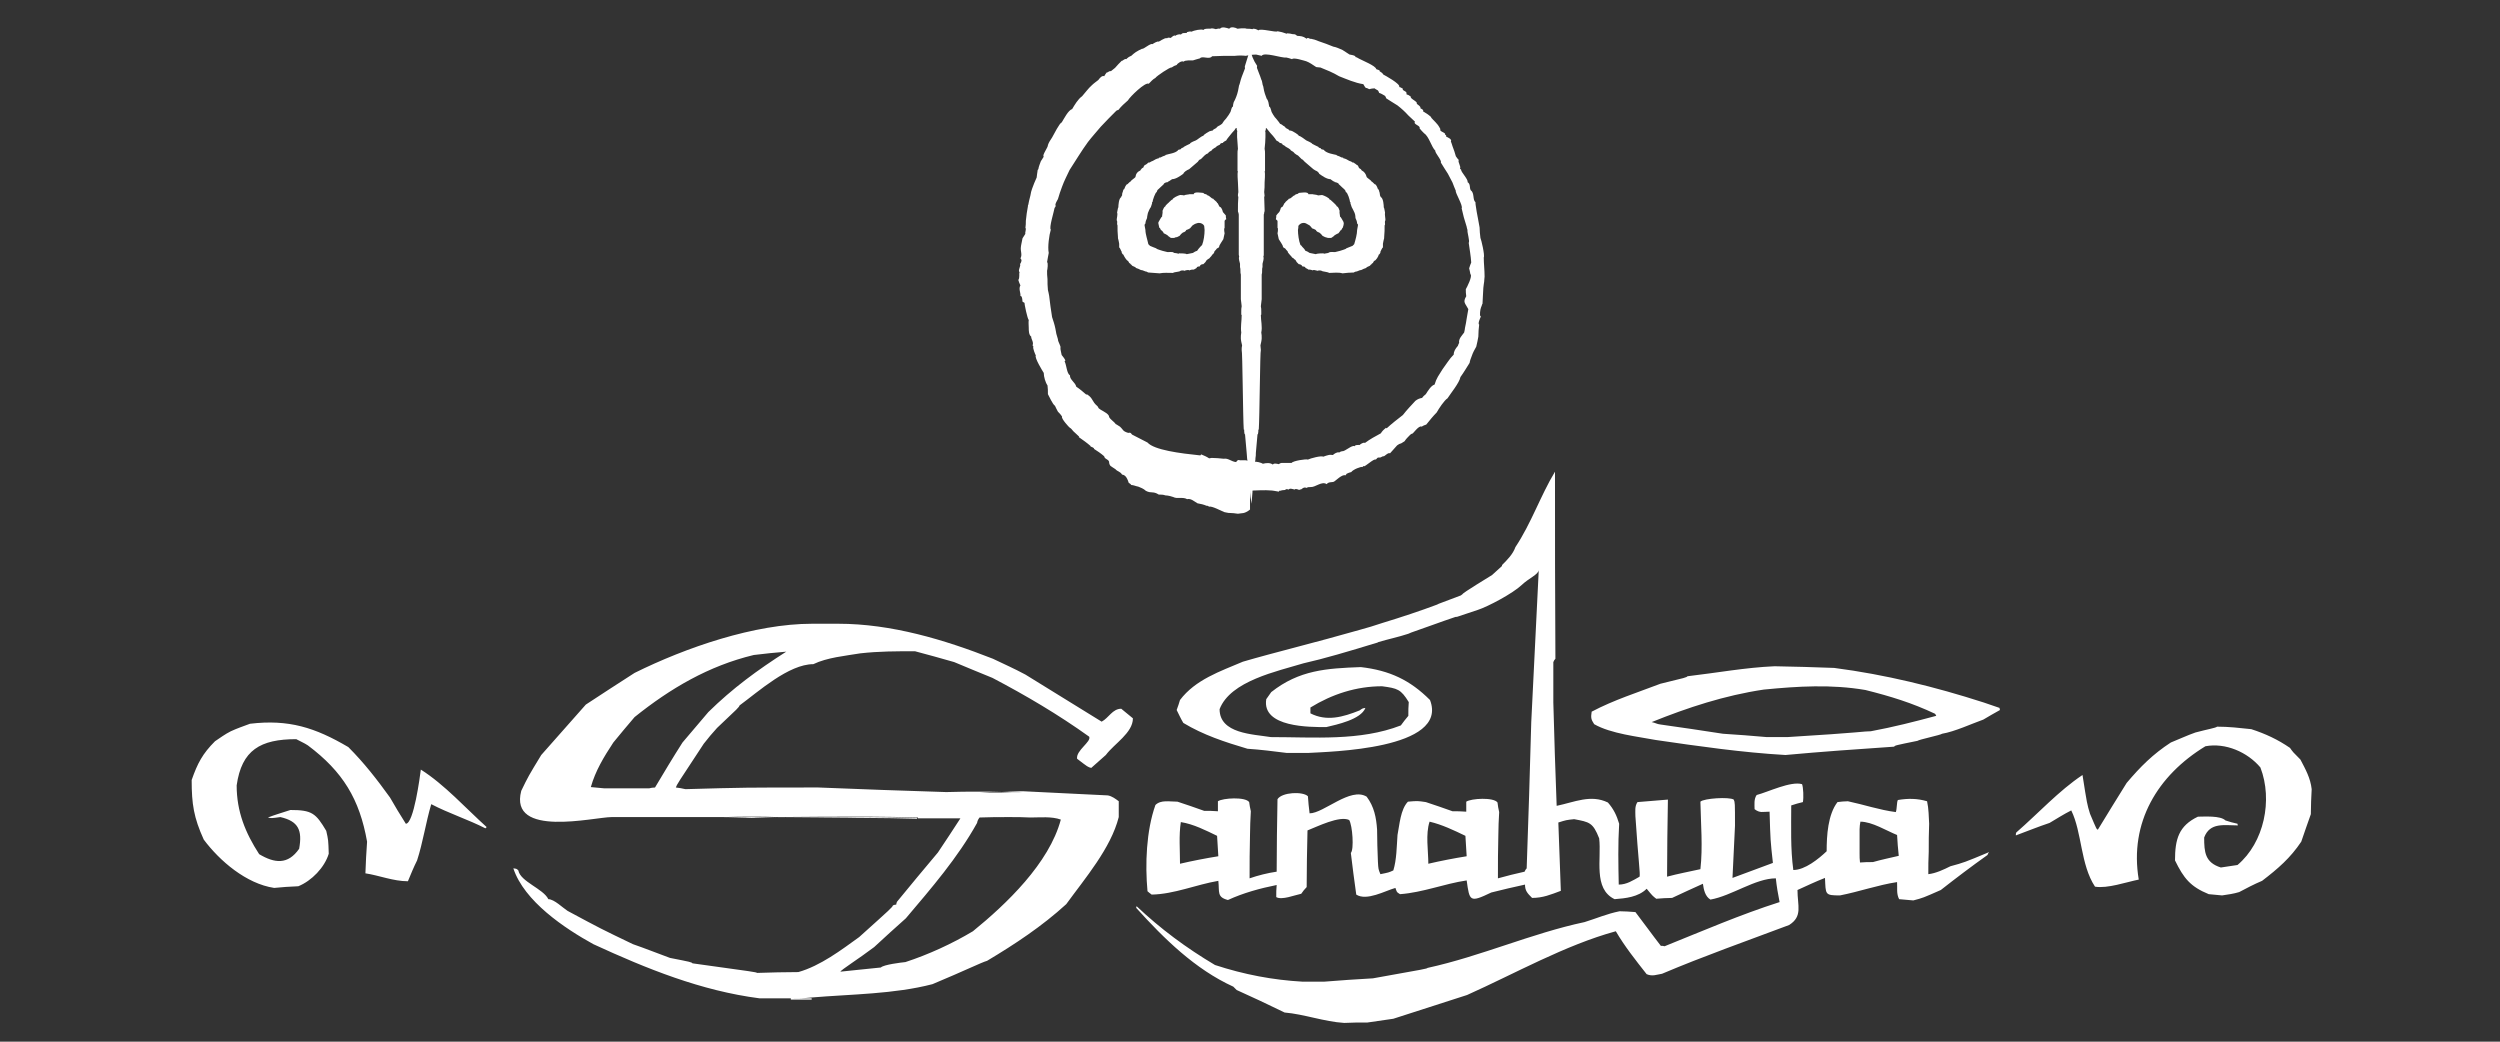 <?xml version="1.0" encoding="utf-8"?>
<!-- Generator: Adobe Illustrator 18.1.1, SVG Export Plug-In . SVG Version: 6.00 Build 0)  -->
<svg version="1.2" baseProfile="tiny" id="Layer_1" xmlns="http://www.w3.org/2000/svg" xmlns:xlink="http://www.w3.org/1999/xlink"
	 x="0px" y="0px" viewBox="0 0 600 250" xml:space="preserve">
<rect x="0" y="0" width="600" height="250" fill="#333333" stroke="none"/>
<g>
	<path fill-rule="evenodd" fill="#FFFFFF" d="M312.6,235.6c1.7,0,3.4,0,5.2,0c3.9-0.3,7.8-0.6,11.7-0.8c12.9-2.3,12.9-2.3,13.1-2.5
		c12.8-2.8,25-8.3,37.7-11c2.9-0.9,5.4-2,8.4-2.6c1.2,0,2.4,0.1,3.8,0.2c2,2.6,4,5.4,6.1,8.1c0.3,0,0.6,0,0.9,0.1
		c9.2-3.7,18.2-7.6,27.6-10.6c-0.4-2-0.7-3.8-0.9-5.7c-4.9,0-10.6,4.2-15.7,5.1c-1.3-0.8-1.6-2.4-1.8-3.8c-2.5,1.1-5,2.3-7.4,3.4
		c-1.3,0-2.5,0.1-3.8,0.2c-0.9-0.7-0.9-0.7-2.3-2.4c-2,2-5.1,2.3-7.7,2.5c-5.2-2.5-3.1-9.7-3.7-14.6c-1.5-3.8-2.3-3.9-6-4.6
		c-1.9,0.2-1.9,0.2-3.8,0.8c0.2,5.4,0.4,10.9,0.6,16.4c-2.4,0.9-4.3,1.7-6.9,1.7c-1.1-1.1-1.7-1.7-1.7-3.2c-2.7,0.6-5.4,1.2-8.1,1.9
		c-5.2,2.5-5.2,2.1-5.9-2.9c-5.4,0.8-10.5,2.9-16,3.3c-0.9-0.5-0.8-0.7-1.1-1.5c-2.5,0.7-6.9,3.2-9.4,1.6c-0.5-3.4-0.9-6.8-1.3-10
		c0.8-0.8,0.4-6.6-0.4-7.9c-2.3-1.1-7.7,1.6-10,2.5c-0.1,4.5-0.2,9-0.2,13.6c-0.5,0.5-0.9,1-1.3,1.6c-1.5,0.3-4.7,1.6-6,0.8
		c0-1,0-2,0.1-2.9c-4,0.8-8,1.9-11.7,3.6c-2.7-0.7-2-1.9-2.3-4.6c-5.3,0.9-10.6,3.2-16,3.3c-0.4-0.3-0.8-0.6-1-0.8
		c-0.6-6.5-0.3-14.5,1.9-20.7c1.3-1.3,3.4-0.8,5.3-0.8c2.1,0.7,4.2,1.4,6.4,2.2c1,0,2.2,0,3.3,0.1c0-0.8,0-1.7,0-2.4
		c1.2-0.8,6.6-1.1,7.5,0.2c0.1,0.7,0.2,1.4,0.4,2.2c-0.1,1.9-0.2,3.8-0.2,5.7c-0.1,3.5-0.1,6.9-0.1,10.4c2-0.7,4.4-1.3,6.5-1.6
		c0-5.8,0.1-11.6,0.2-17.4c1.1-1.7,6.1-1.9,7.3-0.7c0.1,1.3,0.2,2.7,0.4,4.1c3.4,0,9.8-6.4,13.7-4c1.8,2.4,2.3,5,2.5,7.9
		c0,2.5,0.1,5.1,0.2,7.7c0.1,1.8,0.1,1.8,0.6,3c2-0.4,2-0.4,3.1-0.9c0.8-2.6,0.8-5.7,1-8.5c0.5-2.5,0.7-6.1,2.5-8
		c2.3-0.2,2.3-0.2,4.3,0.1c2.1,0.7,4.2,1.4,6.4,2.2c1,0,2.2,0,3.3,0.1c0-0.8,0-1.7,0-2.4c1.2-0.8,6.6-1.1,7.5,0.2
		c0.1,0.8,0.2,1.5,0.4,2.3c-0.1,1.8-0.2,3.7-0.2,5.5c-0.1,3.5-0.1,6.9-0.1,10.4c2.1-0.6,4.2-1.1,6.4-1.6c0.1-0.3,0.3-0.6,0.5-0.8
		c0.4-11.6,0.8-23.4,1.1-35.1l1.8-36.5c-0.1,1.1-2.3,1.9-4.1,3.6c-2.1,2-8.1,5.2-10.6,6c-1.6,0.5-3.2,1.1-4.8,1.6
		c-0.2,0.1-0.4,0-0.6,0.1c-3.3,1.1-7,2.5-10.5,3.7c-0.3,0.1-0.4,0.2-0.7,0.3c-2.4,0.8-4.9,1.3-7.2,2c-0.2,0.1-0.3,0.2-0.5,0.2
		c-6.5,2-12.6,3.8-17.5,4.9c-6.2,1.9-17.5,4.2-20.1,11c0,5.9,8,6,12.3,6.7c10.3,0,21.4,1,31.2-2.8c0.6-0.8,1.1-1.5,1.8-2.3
		c0-1.1,0-2.3,0.1-3.3c-1.9-3.1-2.7-3.3-6.4-3.8c-6.2,0-12,1.9-17.2,5.1c0,0.5,0,0.9,0,1.4c3.9,2,7.8,0.9,11.8-0.7
		c0.7-0.5,0.7-0.5,1.4-0.6c-1.1,2.8-6.9,4-9.4,4.6c-3.9,0-15.5,0.1-14.4-6.7c0.4-0.6,0.8-1.1,1.2-1.7c6.7-5.3,13.3-5.7,21.5-6
		c6.9,0.8,11.8,3.1,16.6,7.9c4.6,11.9-24.4,12.4-29.2,12.7c-1.8,0-3.5,0-5.2,0c-3.2-0.4-6.3-0.8-9.4-1c-5.4-1.6-10.6-3.3-15.4-6.2
		c-0.6-1-1.1-2.1-1.6-3.1c0.3-0.8,0.6-1.7,0.8-2.4c3.7-4.9,9.7-6.9,15.1-9.2c7.5-2.2,17.8-4.7,27.9-7.6c1.9-0.5,3.8-1.1,5.6-1.7
		c4.6-1.4,9.1-2.9,13.1-4.4c0.1,0,0.3-0.2,0.4-0.2c1.9-0.7,3.7-1.4,5.3-2c0.1-0.1,0.3-0.2,0.4-0.3c0-0.3,6.5-4.2,7.1-4.6
		c0.8-0.7,1.4-1.3,2.2-2c0.2-0.1,0.2-0.3,0.2-0.4c1.3-1.3,2.6-2.6,3.2-4.3c3.8-5.7,6-12.3,9.5-18.1c0,14.9,0,29.8,0.1,44.9
		c-0.2,0.2-0.4,0.5-0.5,0.8c0,3.2,0,6.4,0,9.7c0.2,8.3,0.5,16.5,0.8,24.8c4.3-0.9,8.2-2.8,12.3-0.8c1.4,1.6,2.1,3.1,2.7,5.1
		c-0.3,4.9-0.2,9.8-0.1,14.6c1.9,0,3.4-1,5-1.9c0.2-0.7-0.3-3.9-1-14.5c0-1.2-0.2-2.4,0.5-3.4c2.4-0.2,4.9-0.4,7.3-0.6
		c-0.1,6.1-0.2,12.3-0.2,18.5c2.6-0.7,5.3-1.2,8-1.8c0.6-5.3,0.1-10.9,0-16.2c0.8-0.8,6.9-1.2,8-0.5c0.3,0.7,0.3,0.7,0.3,6.3
		c-0.2,4.1-0.4,8.3-0.6,12.5c3.2-1.2,6.4-2.4,9.7-3.6c-0.6-5.4-0.6-5.4-0.8-12.3c-1.6,0-2.3,0.4-3.6-0.6c0-1.1-0.2-2.4,0.5-3.4
		c2.7-0.7,8.2-3.4,10.9-2.6c0.3,0.8,0.4,3.2,0.2,4.3c-0.9,0.2-1.9,0.5-2.8,0.8c0,5.1-0.2,10.4,0.5,15.5c2.8,0,6.1-2.7,8-4.5
		c0-3.8,0.3-8.8,2.6-11.8c0.8-0.1,1.7-0.2,2.5-0.2c3.8,0.8,7.6,2.1,11.5,2.6c0.3-0.8,0.2-2.5,0.5-2.9c2.4-0.4,4.6-0.4,7,0.3
		c0.4,1.8,0.4,3.7,0.5,5.4c-0.1,2.2-0.1,4.4-0.1,6.7c-0.1,1.8-0.1,3.6-0.1,5.4c1.8-0.2,3.7-1.1,5.3-1.9c3.3-0.9,3.3-0.9,9.3-3.4
		c-0.2,0.2-0.3,0.4-0.4,0.7c-3.8,2.7-7.5,5.5-11.2,8.4c-4.3,1.9-4.3,1.9-6.6,2.5c-1.1-0.1-2.3-0.2-3.4-0.3c-0.7-1.3-0.4-2.7-0.5-4.1
		c-4.6,0.7-9.1,2.3-13.7,3.2c-3.7,0-3.4-0.2-3.6-4.2c-2.3,0.9-4.4,1.9-6.6,2.9c0,3.8,1.3,6.3-2,8.4c-10.1,3.8-20.6,7.5-30.5,11.7
		c-1.3,0.2-2.3,0.7-3.7,0.1c-2.6-3.3-5.3-6.7-7.4-10.3c-12.1,3.3-24.3,10.2-35.7,15.3c-5.9,1.9-11.8,3.8-17.7,5.7
		c-2.1,0.3-4.1,0.6-6.2,0.9c-1.9,0-3.8,0-5.6,0.1c-4.8-0.3-9.6-2.1-14.3-2.5c-3.9-1.9-7.7-3.7-11.5-5.4c-0.3-0.3-0.6-0.6-0.8-0.8
		c-9.2-4.2-16.6-11.5-23.3-18.9c0-0.2,0-0.3,0.1-0.4c5.7,5.4,11.9,10,18.8,14.1C298.6,233.9,305.5,235.2,312.6,235.6L312.6,235.6z
		 M189.8,239.6c1.6,0,3.3,0,5,0c0,0.1,0,0.2,0,0.3c-1.7,0-3.4,0-5,0C189.8,239.8,189.8,239.7,189.8,239.6L189.8,239.6z M189.8,239.6
		c-0.8,0-1.4,0-2.1,0c-1.9,0-3.7,0-5.4,0c-14-1.8-27.1-7.1-39.9-13c-6.9-3.8-16.6-10.3-19.2-18.2c0.8,0.1,0.8,0.1,1.2,0.5
		c0.5,2.7,6,4.4,7.2,6.9c1.4,0,3.5,2.1,4.6,2.8c8,4.3,8,4.3,15.7,8c2.9,1,5.9,2.2,8.9,3.3c5.1,1,5.1,1,5.4,1.3
		c15.2,2.1,15.2,2.1,15.5,2.3c3.3-0.1,6.6-0.2,9.9-0.2c5.3-1.5,10.3-5.3,14.6-8.4c7.9-7.1,7.9-7.1,8.1-7.6c0.2-0.1,0.5-0.2,0.8-0.2
		c0-0.3,0.1-0.5,0.2-0.7c3.2-3.9,6.5-7.9,9.8-11.8c1.8-2.7,3.6-5.4,5.4-8.2c-3.5,0-6.9,0-10.2,0c0-0.1,0-0.2,0-0.2
		c-3.9-0.1-7.9-0.2-11.7-0.2c-7.2,0-14.5,0-21.6,0.1c-0.2,0-0.4,0-0.5,0c-2-0.1-3.9-0.1-5.9-0.1c-2.3,0-4.4,0-6.6,0.1
		c-2.6,0-5.2,0-7.7,0c-1.9,0-3.8,0-5.6,0c-1.9,0-3.8,0-5.6,0c-2.8,0-5.5,0-8.3,0c-4.2,0-24.7,5.1-21.7-6.3c1.7-3.5,1.7-3.5,4.8-8.6
		c3.6-4,7.1-8.1,10.7-12.1c3.8-2.5,7.8-5.1,11.7-7.6c12.3-6.1,28.8-11.8,42.6-11.8c2.1,0,4.1,0,6.3,0c12.7,0,25.4,3.8,37.1,8.4
		c2.5,1.2,5.2,2.4,7.8,3.8c6.1,3.8,12.2,7.5,18.3,11.3c1.7-0.9,2.6-3.1,4.7-3.1c0.9,0.8,1.9,1.5,2.8,2.3c0,3.5-4.5,6.1-6.5,8.8
		c-1.2,1-2.3,2.1-3.5,3.1c-0.8-0.2-0.8-0.2-3.4-2.2c-0.3-2,3.5-4.1,2.9-5.3c-7.4-5.3-15.2-9.9-23.2-14.1c-3.1-1.3-6.2-2.5-9.2-3.8
		c-3.2-0.9-6.3-1.8-9.4-2.6c-4.5,0-8.6,0-13.1,0.5c-3.6,0.6-8,1-11.3,2.6c-5.9,0-13.2,6.6-17.7,9.9c-0.2,0.5-0.2,0.5-5.4,5.4
		c-1.1,1.2-2.2,2.5-3.2,3.8c-6.4,9.7-6.4,9.7-6.7,10.5c0.8,0.1,1.5,0.2,2.3,0.4c14.2-0.4,14.2-0.4,31.9-0.4
		c10.2,0.4,20.5,0.8,30.7,1.1c2.7-0.1,5.4-0.1,8.2-0.1c1.7,0,3.4,0,5.2,0c1.6-0.1,3.3-0.1,5-0.1c6.8,0.3,13.5,0.7,20.4,1
		c1,0.2,1.8,0.8,2.6,1.4c0,1.2,0,2.4,0,3.8c-1.9,7.5-8.1,14.7-12.6,20.9c-5.8,5.3-12.3,9.6-19,13.6c-1.4,0.4-5.2,2.3-13.1,5.6
		c-9.2,2.4-19.5,2.4-29,3.2C193,239.6,191.3,239.6,189.8,239.6L189.8,239.6z M235.1,196.2c2.3,0,4.8,0,7.2,0.1
		c1.6-0.1,3.3-0.1,5-0.1c2.3,0,5.1-0.3,7.3,0.5c-2.8,10.5-13.1,20.3-21.1,26.8c-5,3-10.7,5.6-16.2,7.4c-1,0.1-5.2,0.6-5.9,1.3
		c-3.3,0.3-6.5,0.7-9.7,1c0.1-0.4,4.4-3.1,8.1-5.9c2.5-2.3,5.1-4.7,7.6-6.9c6.1-7.2,12.5-14.6,17.1-22.9
		C234.6,196.9,234.8,196.6,235.1,196.2L235.1,196.2z M533.3,214.9c-1.1-0.1-2.2-0.2-3.2-0.3c-4.4-1.8-6-3.8-8.1-8.1
		c0-5.1,0.9-8.3,5.5-10.5c1.5,0,5.4-0.3,6.6,0.9c0.9,0.3,1.9,0.6,2.9,0.8c0,0.1,0,0.2,0.1,0.4c-3.3,0-6.7-0.8-8.1,2.9
		c0,3.5,0.2,6,4,7.2c1.3-0.2,2.6-0.4,4-0.6c6.4-5.4,8.5-15.6,5.5-23.4c-3.1-3.7-8.4-6-13.2-5.1c-11.5,7-18.3,18.3-16,32
		c-3,0.6-7.5,2.2-10.5,1.7c-3.5-5.3-3.1-13-5.7-18.3c-1.8,0.9-3.5,2-5.2,3c-2.7,0.9-5.4,2-8.1,3c0-0.3,0-0.5,0.1-0.7
		c5.3-4.6,10.2-10,15.9-13.8c1.1,7,1.1,7,1.8,9.3c1.6,3.8,1.6,3.8,1.9,3.8c2.3-3.8,4.6-7.5,6.9-11.2c3.3-3.9,6.3-6.9,10.6-9.7
		c2-0.8,3.9-1.7,5.9-2.4c3-0.8,4.9-1.1,5.2-1.4c2.8,0,5.4,0.3,8.2,0.6c3.4,1.1,6.4,2.5,9.3,4.5c0.7,1,0.7,1,2.5,2.8
		c1.2,2.3,2.4,4.4,2.7,7.1c-0.1,2-0.2,3.9-0.2,6c-0.8,2.2-1.5,4.3-2.3,6.6c-2.6,3.9-5.6,6.5-9.4,9.4c-1.9,0.8-3.8,1.8-5.5,2.7
		C536.1,214.5,534.7,214.7,533.3,214.9L533.3,214.9z M65.8,213.1c-6.7-1-13.1-6.5-16.9-11.6c-2.4-5.3-2.9-8.5-2.9-14.3
		c1.4-4,2.6-6.3,5.6-9.3c1.2-0.8,2.4-1.7,3.8-2.4c1.5-0.7,3-1.2,4.6-1.8c9.3-1.1,15.6,0.9,23.6,5.6c3.8,3.8,6.9,7.8,10,12.1
		c1.2,2.1,2.4,4.1,3.8,6.3c1.9,0,3.4-11.4,3.6-13c5.7,3.6,10.8,9.3,15.8,13.8c-0.1,0.1-0.2,0.2-0.3,0.3c-4.1-2.1-8.8-3.6-13-5.8
		c-1.3,4.4-2,9.2-3.4,13.5c-0.8,1.6-1.5,3.3-2.2,5c-3.5,0-6.9-1.4-10.2-1.9c0.1-2.5,0.2-5.1,0.4-7.6c-1.8-10.2-5.8-16.8-14.2-23.1
		c-0.9-0.6-1.9-1-2.8-1.5c-8.6,0-13.1,2.6-14.3,11.1c0,6.3,2.1,11.4,5.4,16.5c3.7,2.2,6.9,2.6,9.6-1.3c0.8-4.5-0.2-6.6-4.5-7.6
		c-2.2,0.3-2.2,0.3-3,0.1c1.8-0.7,3.6-1.2,5.4-1.8c5.2,0,6.1,0.8,8.6,5c0.5,2.2,0.5,2.2,0.6,5.5c-1,3.3-4.1,6.5-7.3,7.8
		C69.5,212.8,67.6,212.9,65.8,213.1L65.8,213.1z M283.2,207.3c0-3.3-0.3-6.8,0.2-10c3.1,0.5,6,2,8.7,3.3c0.1,1.6,0.2,3.2,0.3,4.9
		C289.3,206,286.2,206.6,283.2,207.3L283.2,207.3z M342.8,207.3c0-3.1-0.7-7.1,0.3-10.1c3,0.7,5.9,2.1,8.6,3.4
		c0.1,1.6,0.2,3.2,0.3,4.9C348.9,206,345.8,206.6,342.8,207.3L342.8,207.3z M446.3,204.9c0-2,0-3.9,0-5.9c0-0.7,0.1-1.2,0.2-1.8
		c2.8,0,6.3,2.2,8.8,3.2c0.1,1.6,0.2,3.3,0.4,5c-2.1,0.5-4.1,0.9-6.2,1.5c-1,0-2.1,0-3.1,0.1C446.3,206.2,446.3,205.6,446.3,204.9
		L446.3,204.9z M207.9,196.3c0.1,0,0.3,0,0.5,0c3.8,0,7.8,0,11.7,0c0,0,0,0.1,0,0.2C215.9,196.4,211.9,196.3,207.9,196.3
		L207.9,196.3z M173.8,196.2c2.2-0.1,4.3-0.1,6.6-0.1c0,0,0,0.1,0,0.2C178.1,196.2,175.9,196.2,173.8,196.2L173.8,196.2z
		 M180.4,196.3c0-0.1,0-0.2,0-0.2c2,0,3.9,0,5.9,0.1C184.3,196.2,182.3,196.2,180.4,196.3L180.4,196.3z M186.7,196.2
		c7.1-0.1,14.4-0.1,21.6-0.1c0,0,0,0.1,0,0.2c-0.2,0-0.4,0-0.5,0C200.8,196.2,193.8,196.2,186.7,196.2L186.7,196.2z M208.3,196.3
		c0-0.1,0-0.2,0-0.2c3.8,0,7.8,0.1,11.7,0.2C216.1,196.3,212.2,196.3,208.3,196.3L208.3,196.3z M235.1,196.2
		c2.3-0.1,4.8-0.1,7.2-0.1c0,0,0,0.1,0,0.2C239.9,196.2,237.5,196.2,235.1,196.2L235.1,196.2z M242.3,196.3c0-0.1,0-0.2,0-0.2
		c1.6,0,3.3,0,5,0.1C245.6,196.2,243.9,196.2,242.3,196.3L242.3,196.3z M235.3,190.2c1.7-0.1,3.4-0.2,5.2-0.2c0,0,0,0.1,0,0.2
		C238.7,190.2,237,190.2,235.3,190.2L235.3,190.2z M240.5,190.2c0-0.1,0-0.2,0-0.2c1.6,0,3.3,0,5,0.1
		C243.7,190.1,242.1,190.1,240.5,190.2L240.5,190.2z M155.8,189.2c-3.7,0-7.2,0-10.8,0c-1.1-0.1-2.2-0.2-3.2-0.3
		c1.1-3.9,3.1-7.2,5.4-10.7c1.7-2.1,3.4-4.1,5.1-6.1c8.6-6.9,17.8-12.3,28.6-14.9c2.5-0.3,5.2-0.6,7.8-0.8
		c-6.9,4.4-12.9,8.8-18.7,14.5c-2.1,2.4-4.1,4.9-6.2,7.3c-2.3,3.6-4.4,7.1-6.6,10.8C156.7,189,156.2,189.1,155.8,189.2L155.8,189.2z
		 M428.5,181.2c-10.4-0.6-20.8-2.1-31.1-3.6c-4.2-0.8-10.8-1.5-14.8-3.8c-0.8-1.2-0.8-1.6-0.6-3c5.3-2.8,11-4.6,16.5-6.7
		c6.2-1.5,6.2-1.5,6.5-1.8c6.9-0.8,13.9-2.1,20.9-2.4c4.7,0.1,9.5,0.2,14.3,0.4c12.3,1.6,24.1,4.5,35.9,8.3c1.2,0.4,2.4,0.8,3.8,1.3
		c0,0.1,0,0.3,0.1,0.5c-1.4,0.8-2.7,1.5-4,2.3c-2.8,1-6.9,2.9-9.9,3.4c-0.3,0.3-5.6,1.4-5.9,1.7c-5.4,1.1-5.4,1.1-5.6,1.4
		C445.8,179.8,437.2,180.4,428.5,181.2L428.5,181.2z M429,176.9c-1.7,0-3.4,0-5,0c-3.6-0.3-7-0.6-10.5-0.8
		c-12.2-1.9-15.5-2.2-15.8-2.4c-0.5-0.2-0.9-0.3-1.3-0.4c8.7-3.5,17.5-6.4,26.9-7.8c8.2-0.8,16.2-1.3,24.4,0.1
		c6,1.5,11.2,3.1,16.7,5.7c0.1,0.1,0.2,0.3,0.3,0.5c-5.2,1.4-10.3,2.7-15.7,3.7C447.3,175.5,447,175.8,429,176.9L429,176.9z"/>
	<g>
		<path fill-rule="evenodd" fill="#FFFFFF" d="M269.3,113.9c-0.5-0.8-1.1-0.7-1.6-1.3c-0.5-0.3-0.9-0.6-1.2-0.8
			c-0.2-0.3-0.3-0.5-0.3-0.7c0.1-0.9-1.1-0.8-1.2-1.6c-0.8-0.7-1.7-1.3-2.5-1.8c0.1-0.1,0.1-0.1,0.1-0.1c-0.3-0.2-0.6-0.4-0.9-0.4
			c0.1-0.1,0.1-0.1,0.1-0.1c-0.9-0.8-1.9-1.5-2.9-2.2c0.1-0.1,0.1-0.1,0.1-0.1c-0.5-0.5-1-0.9-1.4-1.3c-0.3-0.3-0.5-0.7-0.8-0.8
			c-0.2-0.1-2.2-2.3-1.9-2.7c-0.3-0.5-0.7-0.9-1-1.2c-0.3-0.5-0.5-1-0.7-1.4c-0.6-0.4-1.4-2.3-1.7-2.8c0-0.8,0-1.4-0.1-2.1
			c-0.5-0.7-0.9-2.1-0.9-3c-0.2-0.3-2.3-3.7-1.9-4.2c-0.1-0.1-0.8-1.8-0.6-2.1c0-0.2-0.2-0.3-0.2-0.3c0.4-0.7-0.4-1.6-0.3-2.1
			c-0.6-0.4-0.6-1.5-0.6-2.1c0-0.7-0.1-1.3,0-1.9c-0.3-0.2-1.1-4-1-4.1c-0.2-0.1-0.3-0.2-0.5-0.3c0-0.5-0.1-0.9-0.2-1.2
			c-0.1-0.1-0.2-0.1-0.3-0.2c0.1-0.7-0.5-1.7,0-2.5c-0.2-0.4-0.4-0.9-0.5-1.3c0.4-0.6,0.1-1.4,0.3-1.9c-0.5-0.3,0.4-1.6,0.1-1.9
			c0.4-0.6,0.5-1,0.1-1.4c0.5-0.8,0-1.7,0.1-2.6c0-0.3,0.1-0.6,0.1-0.7c0.1-0.6,0.2-1.1,0.3-1.5c0.3-0.5,0.5-0.8,0.7-1.1
			c-0.2-0.1,0.3-1.2,0-1.4c0.1-0.6,0.1-1.2,0.1-1.7c0.1-1.2,0.3-2.4,0.5-3.5c0-0.2,0-0.3,0.1-0.4c0.1-0.4,0.1-0.7,0.2-1
			c0.1-0.4,0.2-0.8,0.3-1.2c0.1-0.6,0.2-1.1,0.4-1.6c0.3-0.9,0.7-1.8,1.1-2.7c0.1-0.6,0.1-1.1,0.2-1.5c0-0.3,0.1-0.4,0.2-0.5
			c0.1-0.7,0.4-1.3,0.6-1.9c0.3-0.5,0.5-0.8,0.7-1.1c-0.5-0.3,1.1-2.3,1-2.8c0.2-0.6,0.6-1.2,1-1.8c0.4-0.7,1.8-3.5,2.3-3.6
			c0.5-0.8,1.6-3,2.5-3.2c0.6-1,1.4-2.4,2.4-3.1c0.8-0.9,1.5-1.9,2.3-2.6c0.5-0.5,1.1-0.9,1.6-1.3c0.2-0.3,0.9-1.2,1.4-0.9
			c0.2-0.3,0.4-0.7,0.6-0.9c0.2,0.1,0.7-0.5,1-0.3c0.3-0.3,0.7-0.5,1-0.8c0.5-0.6,1.1-1.2,1.6-1.7c0.2,0.1,0.7-0.6,1.1-0.4
			c0.4-0.4,0.7-0.6,1.2-0.8c0.4-0.4,0.7-0.6,1.1-0.9c0.5-0.3,1-0.6,1.5-0.8c0.3,0.2,2-1.4,2.5-1.1c0.1-0.1,1.2-0.8,1.5-0.6
			c0.5-0.3,1-0.6,1.5-0.8c0.2,0,0.4-0.1,0.5,0c0.2-0.3,0.6-0.1,0.9-0.1c0.1-0.1,0.8-0.8,1.1-0.5c0.1-0.2,1-0.5,1.3-0.3
			c0.5-0.5,0.5-0.3,1.4-0.4c0.1-0.1,0.1-0.2,0.1-0.2c0.4-0.1,0.7-0.2,1.1-0.1c0.5-0.3,2.4-0.7,2.8-0.4c0.3-0.5,1.9-0.2,2-0.4
			c0.3,0,0.6,0.1,1,0.2c0.4-0.1,0.7-0.2,1-0.1c0.4-0.6,1.7-0.2,2.2,0c0.4-0.6,1.5-0.3,2,0c0.6-0.1,1-0.1,1.5-0.1
			c0.2,0,0.5,0,0.7,0.1c0.5,0,1,0,1.4,0.1c0.2-0.3,1.2,0.1,1.4,0.3c0.4-0.6,4.4,0.6,4.6,0.2c0.7,0.1,1.4,0.3,2.2,0.6
			c0.1-0.1,0.1-0.1,0.1-0.1c0.5,0,0.9,0.1,1.3,0.2c0.2,0,0.5,0,0.7,0.1c0.1,0.1,0.2,0.1,0.4,0.3c0.9,0.1,1.3,0,2.3,0.7
			c0.3-0.5,0.8,0.2,1,0c0.6,0.1,1.2,0.3,1.9,0.6c1.2,0.4,2.3,0.8,3.5,1.3c0.7,0.1,1.5,0.5,2.2,0.8c0.6,0.4,1.1,0.7,1.7,1.1
			c0,0,1.6,0.2,1.4,0.6c0.3,0,0.5,0.2,0.9,0.4c0.7,0.4,4,1.7,4.1,2.5c0.1,0.1,1,0.2,0.8,0.5c0.3,0.2,0.7,0.4,0.9,0.8
			c0.2,0.1,4.3,2.3,3.8,3c0.3,0,0.5,0.2,0.9,0.4c0,0-0.1,0.1,0,0.3c0.2,0.1,0.5,0.3,0.8,0.5c0,0.2,0.1,0.4,0.1,0.6
			c0.3,0,0.6,0.2,1,0.5c-0.3,0.5,1.8,1.2,1.4,1.7c0.1,0.1,1.1,0.7,0.9,1.1c0.2,0.1,0.9,0.4,0.6,0.7c0.3,0.2,2.2,1.3,2,1.6
			c0.1,0.1,0.2,0.1,0.4,0.4c0.4,0.4,0.8,0.8,1.2,1.3c0.2,0.3,0.4,0.6,0.6,1c-0.4,0.6,1.4,0.8,1.1,1.3c0.1,0.1,0.2,0.1,0.3,0.2
			c0,0-0.1,0.1,0,0.3c0.2,0.1,1.5,0.6,1.1,1.2c0.2,0.3,0.2,0.6,0.4,1.1c0.3,0.8,0.6,1.6,0.8,2.4c0.2,0.3,0.4,0.6,0.7,0.9
			c-0.3,0.5,0.6,1.5,0.3,2.1c0.1,0.1,0.2,0.1,0.3,0.3c-0.2,0.3,1.8,2.4,1.5,2.9c0.8,0.5,0.4,1.4,0.8,2c0.9,0.6,0.4,2.3,1.1,2.8
			c0,0.7,0.2,1.4,0.3,2.3c0.2,1.2,0.5,2.5,0.7,3.8c0,0.8,0.1,1.6,0.2,2.5c0.2,0.4,1.1,4.2,0.8,4.7c0,1.4,0.2,3,0.2,4.6
			c0,0.3-0.1,0.7-0.1,1.2c-0.1,0.4-0.1,0.9-0.2,1.5c-0.1,1.2-0.1,2.5-0.2,3.8c-0.1,0.1-0.1,0.2-0.2,0.5c-0.1,0.2-0.2,0.5-0.3,0.9
			c-0.1,0.4-0.1,0.9-0.1,1.4c0,0,0.1,0.1,0.2,0.3c-0.1,0.2-0.8,1.7-0.4,1.9c-0.1,0.9-0.2,1.8-0.2,2.9c-0.1,0.7-0.3,1.5-0.5,2.4
			c-0.4,0.7-0.8,1.4-1.1,2.3c-0.2,0.5-0.4,1-0.5,1.6c-0.7,1.1-1.4,2.3-2.2,3.4c-0.2,1.3-2.4,4-3.1,5.1c-0.8,0.5-2.1,2.5-2.6,3.4
			c-0.9,0.9-1.6,1.8-2.5,2.9c-0.4,0.1-0.8,0.3-1.1,0.5c-0.7-0.4-2.1,1.8-2.3,1.7c-0.2,0-0.4,0.2-0.6,0.4c-0.4,0.4-0.9,0.9-1.2,1.4
			c-0.3,0.2-0.5,0.3-0.8,0.5c-0.4,0.1-0.6,0.2-1,0.5c-0.5,0.6-1.1,1.2-1.7,1.9c-0.5-0.3-1.4,0.9-1.6,0.7c-0.2,0-0.4,0.2-0.7,0.3
			c-1,0-0.6,0.1-1.1,0.5c-0.5-0.3-2.6,1.8-2.9,1.6c-0.1-0.1-0.2,0-0.3,0.2c-0.3-0.2-2.3,0.6-2.7,1.2c-0.4,0.1-0.7,0.2-1.1,0.4
			c-0.1,0.1-0.1,0.2-0.3,0.4c-0.7-0.4-2.5,1.4-2.6,1.4c-0.4,0.4-1.4,0-1.9,0.7c-1.2-0.8-2.7,0.8-3.9,0.7c-0.3,0-0.7,0-0.9,0.2
			c-0.6-0.2-0.7-0.1-1.4,0.4c-0.1-0.1-0.3,0-0.4,0.1c-0.2-0.1-0.9-0.4-1.1-0.1c-0.4-0.1-1.2-0.4-1.4,0c-0.4-0.1-0.6-0.2-0.9,0.1
			c-0.5,0-0.9,0.1-1.2,0.2c-0.1-0.1-0.2,0-0.3,0.2c-0.7-0.1-1.4-0.3-2.2-0.3c-0.4-0.1-4.3,0-4.7,0.1l0,4.5c-1.4,1.1-1.9,0.8-2.9,1
			c-0.7-0.1-1.5-0.2-2.3-0.2c-0.4-0.1-0.7-0.1-1-0.2c-0.7-0.3-3-1.5-3.6-1.3c-0.2-0.1-0.5-0.3-0.6-0.2c-0.7-0.3-1.5-0.5-2.2-0.6
			c-1-0.6-1.6-1.2-2.5-1c-1-0.6-2.4,0-3.3-0.5c-0.6-0.2-1.3-0.4-1.9-0.4c-0.5-0.2-1.1-0.2-1.6-0.2c-1.4-0.9-1.8-0.2-3.1-0.9
			c-0.5-0.5-1.3-0.8-1.8-1c-0.6-0.1-1.2-0.4-1.7-0.4c-0.2-0.3-0.4-0.4-0.6-0.5C270.4,114.3,269.9,114,269.3,113.9L269.3,113.9z
			 M269.6,103.3c-0.3-0.4-0.6-0.7-0.8-0.9c-0.4-0.2-0.7-0.5-1-0.6c-0.4-0.6-1.3-1.1-1.6-1.7c0-0.2-0.1-0.4-0.2-0.5
			c-0.4-0.6-1.9-1.2-2.3-1.6c-0.2-0.3-0.3-0.6-0.4-0.6c-1.2-1-1-1.8-2.2-2.6c-0.1-0.1-0.2-0.2-0.4-0.1c-0.8-0.7-1.5-1.3-2.4-1.9
			c-0.2-1-1.6-1.7-1.5-2.7c-0.8-0.5-0.8-2.4-1.3-3.4c0.1-0.1,0.2-0.2,0.2-0.2c-0.3-0.6-0.6-0.9-0.9-1.3c-0.1-0.6-0.3-1.2-0.3-1.7
			c0.2-0.4-0.6-1.4-0.6-2.1c-0.3-0.9-0.5-1.7-0.6-2.5c-0.2-1-0.5-1.9-0.8-2.8c-0.3-1.7-0.5-3.5-0.7-5.1c-0.1-0.6-0.2-1-0.3-1.4
			c-0.1-0.9-0.1-1.8-0.1-2.6c-0.1-0.7-0.1-1.5-0.1-2c0.1-0.4,0.3-1.9,0-2.1c0.1-0.8,0.3-1.5,0.4-2.2c-0.3-1.4,0.1-4.3,0.5-5.6
			c-0.5-0.3,0.8-4.5,0.9-5.2c0.2-0.2,0.2-0.4,0.3-0.5c-0.4-0.2,0.5-1.6,0.5-1.6c0.3-1,0.6-2,1-3c0.5-1.4,1.2-2.7,1.8-4
			c1.5-2.3,2.8-4.5,4.4-6.7c1-1.3,2.1-2.5,3.1-3.7c1.2-1.3,2.5-2.6,3.7-3.8c0.1-0.1,0.3-0.2,0.5-0.2c0.7-0.9,1.5-1.6,2.3-2.3
			c0.5-0.9,4.2-4.5,5-4c0.5-0.5,1-1.1,1.6-1.4c0.2-0.4,3.6-2.7,3.9-2.5c0.4-0.3,0.8-0.5,1.2-0.6c0.2-0.4,1.2-1.1,1.7-0.8
			c0.2-0.4,1.9-0.3,2.2-0.3c0.5-0.2,1.1-0.3,1.7-0.5c0.5-0.7,2.3,0.4,2.9-0.5c1.7-0.1,3.6-0.1,5.5-0.1c0.9-0.1,1.7-0.1,2.6,0
			c0.8-0.2,1.7-0.3,2.5-0.3c0.4,0.1,0.9,0.2,1.3,0.3c0.6-1,4.9,0.6,5.9,0.4c0.4,0.1,0.9,0.2,1.4,0.4c0.3-0.5,3,0.4,3.4,0.5
			c0.8,0.3,1.5,0.8,2.4,1.4c0.3,0,0.6,0.1,1,0.1c1.5,0.6,3,1.2,4.5,2.1c1.8,0.7,3.8,1.6,5.8,1.9c0.2,0.3,0.3,0.6,0.6,0.9
			c0.3,0,0.6,0.2,0.8,0.3c0.4-0.1,0.8-0.2,1.3-0.2c0.2,0.2,0.5,0.3,0.8,0.5c0.1,0.1,0.2,0.3,0.3,0.6c0.4,0.1,0.9,0.4,1.4,0.7
			c0.1,0.1,0.2,0.3,0.3,0.6c0.8,0.5,1.7,1.1,2.7,1.7c0.9,0.7,1.8,1.5,2.6,2.4c0.5,0.5,1.1,1,1.6,1.5c-0.5,0.7,1.4,0.9,1.1,1.6
			c0.3,0.4,0.7,0.8,1.1,1.2c1.2,0.8,1.7,3.2,2.7,4.2c-0.2,0.4,1.6,2.3,1.3,2.8c0.5,0.8,1.1,1.8,1.7,2.7c0.3,0.6,0.7,1.3,1.1,2.1
			c0.3,0.7,0.5,1.4,0.8,2c-0.2,0.4,1.8,3.6,1.4,4.2c0.3,1.4,0.7,2.9,1.2,4.4c0,0.2,0.1,0.4,0.2,0.8c-0.1,0.6,0.6,2.6,0.3,3.1
			c0.2,1.5,0.5,3.1,0.6,4.7c-0.2,0.4-0.3,0.8-0.5,1.4c0.1,0.4,0.2,0.8,0.3,1.4c0.6,0.4-0.9,3.3-1.1,3.6c0,0.5,0,1.1,0.1,1.7
			c-0.9,1.5-0.2,1.7,0.5,3.1c-0.1,0.8-0.3,1.5-0.4,2.3c-0.1,0.6-0.2,1.4-0.4,2.2c0,0.3-0.1,0.6-0.2,1.1c-0.4,0.6-1.4,1.5-1.2,2.5
			c-0.1,0.1-0.2,0.4-0.3,0.7c-0.6,0.7-1,1.3-1,2.1c-0.5,0.5-1,1.1-1.4,1.7c-0.9,1.2-1.7,2.4-2.4,3.6c-0.3,0.5-0.6,1.2-0.8,1.9
			c-0.8,0.2-1.6,1.5-2.1,2.3c-0.4,0.3-0.7,0.6-0.9,0.9c-0.6,0.1-1.1,0.3-1.6,0.7c-1,1.1-2,2.1-3,3.4c-1.3,1-2.7,2.1-3.9,3.2
			c-0.1-0.1-0.2-0.2-0.3,0c-0.4,0.3-0.8,0.7-1.1,1.2c-1.3,0.7-2.6,1.4-3.8,2.3c-0.4-0.2-1.1,0.3-1.3,0.5c-0.3,0-1-0.1-1.2,0.3
			c-0.6-0.4-2.3,1.3-3,1.2c-0.2,0-0.4,0.1-0.7,0.3c-0.4-0.2-1.2,0.3-1.5,0.6c-0.3,0-0.6-0.1-1,0c-0.4,0.1-0.8,0.2-1.3,0.4
			c-0.5-0.3-3.1,0.4-3.7,0.7c-0.4-0.2-3.6,0.3-3.9,0.8c-0.8,0-1.7,0-2.4,0c-0.2,0-0.4,0.1-0.7,0.3c-0.4-0.1-1.2-0.3-1.4,0.1
			c-0.7-0.5-1.6-0.4-2.4-0.2c-0.2-0.2-1.9-0.7-2.1-0.4c-0.5-0.3-1.3,0.3-1.5-0.3c-0.7-0.3-1.6,0-2.2-0.2c-0.2,0-0.5,0.2-0.6,0.5
			c-1.2-0.1-1.9-1-3-0.8c-1-0.1-1.9-0.2-2.9-0.2c-0.2,0-0.4,0.1-0.6,0.1c-0.6-0.4-1.3-0.7-1.8-0.9c-0.1-0.1-0.2,0-0.3,0.2
			c-4.9-0.5-11.1-1.3-12.7-3.1c-1.3-0.7-2.6-1.3-3.7-1.9c-0.2-0.2-0.3-0.6-0.9-0.4C270.1,103.7,269.8,103.5,269.6,103.3L269.6,103.3
			z"/>
		<path fill-rule="evenodd" fill="#FFFFFF" d="M300,11.7c-0.3,1.3-0.8,2.8-1.2,4.1c-0.1,0.2,0,0.4,0,0.6c-0.3,0.9-0.7,1.7-1,2.7
			c-0.1,0.4-0.2,0.8-0.3,1.1c-0.1,0.2-0.2,0.5-0.2,0.7c-0.2,1.3-0.5,2.1-0.8,2.8c-0.1,0.2-0.2,0.5-0.4,0.8c-0.1,0.4-0.2,0.7-0.2,1.1
			c-0.3,0-0.4,0.8-0.5,1c0,0.3-1,1.7-1.1,1.8c-0.4,0.4-0.7,0.8-1,1.3c-0.3,0.2-0.5,0.4-0.8,0.5c-0.1,0.1-0.2,0.1-0.3,0.2
			c-0.1,0-0.1,0.1-0.1,0.1c-0.1,0-0.1,0-0.1,0.1c0,0.2-0.9,0.4-0.9,0.7c-0.3,0.1-0.5,0.1-0.8,0.2c0,0-1.5,0.8-1.5,1.1
			c-0.4,0-1.5,1-1.8,1.1c0,0-1.4,0.5-1.4,0.8c-0.5,0.2-1,0.5-1.4,0.7c-0.1,0.1-0.2,0.1-0.2,0.2c-0.2,0.1-0.4,0.1-0.5,0.2
			c0,0.4-0.8,0.2-0.8,0.5c-0.7,0.7-2.1,0.8-3,1.1c0,0,0,0,0,0.1c-0.4,0.1-0.8,0.3-1.2,0.5c-0.2,0-0.3,0-0.4,0.1c0,0,0,0,0,0.1
			c-0.4,0-1.1,0.4-1.4,0.6c-0.3,0.1-0.5,0.2-0.8,0.4c-0.4,0-0.4,0.1-0.5,0.2c-0.1,0.1-0.2,0.2-0.4,0.3c-0.4,0.2-0.4,0.2-0.6,0.7
			c-0.2,0.1-0.4,0.2-0.5,0.4c-0.1,0.1-0.2,0.2-0.2,0.3c-0.7,0.3-1.1,0.8-1.2,1.6c-0.1,0.2-1.1,0.8-1.1,1c-0.2,0.1-0.4,0.3-0.6,0.5
			c-0.1,0.1-0.1,0.1-0.2,0.2c-0.4,0-0.7,1-0.8,1.2c-0.3,0-0.3,0.8-0.4,0.8c-0.1,0.2-0.1,0.4-0.1,0.7c-0.1,0.1-0.2,0.2-0.2,0.4
			c-0.6,0.3-0.7,2-0.7,2.5c-0.1,0.1-0.1,0.1-0.1,0.2c-0.1,0.3-0.1,0.7-0.2,1c0.2,0.5-0.1,1.3-0.1,1.9c0.2,0,0.1,0.8,0.1,0.9
			c0,0.1,0.1,0.2,0.1,0.3c0,0.9,0,1.8,0.1,2.7c0,0.2,0,0.5,0.1,0.7c0.1,0.3,0.1,0.6,0.2,1c0,0.3,0,0.6,0,0.9c0.2,0,0.5,1,0.6,1
			c-0.1,0.1,0.2,0.7,0.4,0.7c0.1,0.3,0.8,1.5,1.1,1.5c0.1,0.1,0.2,0.3,0.3,0.5c0.1,0.1,0.4,0.2,0.4,0.4c0.1,0,0.1,0,0.2,0.1
			c0,0.3,1,0.4,1,0.7c0.4,0.1,0.8,0.3,1.2,0.5c0.5,0,1,0.4,1.4,0.4c0.1,0.1,0.2,0.1,0.4,0.2c0.9,0.1,1.8,0.1,2.7,0.2
			c1-0.2,2.1-0.1,3.2-0.1c0.5-0.3,1.5-0.2,1.8-0.5c0.2-0.1,0.4-0.1,0.7-0.1c0.1,0,0.1,0.1,0.2,0.1c0.3-0.1,0.6-0.2,0.9-0.2
			c0.1,0,0.2,0,0.4,0.1c0.1-0.1,0.1-0.1,0.2-0.1c0.2-0.1,0.5-0.1,0.8-0.1c0.2-0.1,0.4-0.2,0.7-0.4c0-0.4,0.6-0.3,0.8-0.4
			c0-0.4,0.5-0.5,0.8-0.5c0.2-0.2,0.4-0.4,0.5-0.5c0.2-0.4,0.3-0.5,0.6-0.7c0.2-0.1,0.4-0.2,0.5-0.4c0.2-0.2,0.4-0.4,0.5-0.6
			c0.1-0.1,0.1-0.2,0.2-0.2c0.1-0.1,0.2-0.2,0.3-0.4c0-0.4,0.4-0.5,0.6-0.9c0.1-0.1,0.3-0.2,0.5-0.3c0-0.1,0.1-0.1,0.1-0.2
			c0-0.4,0.8-1.4,1-1.8c0.1-0.5,0.2-1,0.3-1.4c-0.1-0.4-0.1-0.8-0.1-1.1c0-0.1,0.1-0.1,0.1-0.2c0-0.6,0-1.1,0-1.7
			c0.1-0.2,0.2-0.3,0.4-0.4c-0.1-0.3-0.1-0.6-0.1-0.9c-0.2-0.3-0.5-0.5-0.7-0.8c-0.1-0.4-0.2-0.7-0.4-1c-0.1-0.1-0.1-0.1-0.2-0.2
			c-0.4,0-0.5-1-0.8-1c0-0.3-0.9-0.8-0.9-1c-0.5,0-0.9-0.8-1.4-0.8c0-0.2-0.7-0.4-0.8-0.4c-0.1-0.1-0.1-0.1-0.2-0.2
			c-0.3,0-2.3-0.4-2.3,0.3c-0.4,0-0.7,0-1,0c-0.2,0.1-1.1,0.1-1.3,0.3c-0.4-0.1-0.7-0.1-1-0.1c-0.4,0.1-1.8,0.7-1.8,1.1
			c-0.3,0-0.6,0.5-0.7,0.5c-0.1,0.2-1,0.8-1,1.1c-0.4,0.2-0.5,0.7-0.7,1.1c0.1,0.4-0.1,1-0.1,1.4c-0.2,0-0.7,1.1-0.8,1.2
			c-0.1,0.1-0.1,0.2-0.1,0.4c0.1,0.3,0.1,0.6,0.2,0.9c-0.1,0.1,0.1,0.1,0.1,0.2c0.2,0,0.2,0.6,0.5,0.6c0.2,0.2,0.4,0.4,0.5,0.7
			c0.1,0,1.1,0.5,1.1,0.7c0.2,0,0.4,0.4,0.7,0.4c0.2,0,0.5,0,0.7,0c0.2-0.1,0.4-0.2,0.7-0.2c0.2-0.1,0.4-0.2,0.6-0.3
			c0.2-0.3,0.5-0.6,0.8-0.8c0.4-0.1,0.7-0.3,0.8-0.6c0.3-0.1,0.6-0.2,0.9-0.4c0.2-0.2,0.4-0.5,0.6-0.7c0.3-0.2,0.6-0.4,1-0.5
			c0.2-0.1,0.4-0.1,0.6-0.1c0.5,0,1,0.3,1.2,0.7c0,0.3,0.1,0.6,0.1,1c0,1.1-0.2,2.6-0.6,3.6c-0.1,0.1-0.2,0.2-0.4,0.4
			c-0.3,0.3-0.6,0.7-0.8,1c-0.4,0.1-0.7,0.3-1,0.5c-0.5,0.1-1.1,0.2-1.5,0.3c-0.2-0.2-1.5-0.2-1.8-0.2c-0.1,0-0.1,0-0.1,0.1
			c-0.4-0.1-0.8-0.2-1.1-0.2c-0.1-0.1-0.2-0.1-0.2-0.1c0-0.2-1.2-0.1-1.4-0.1c-0.4-0.1-0.8-0.2-1.2-0.3c-0.2-0.1-1.5-0.4-1.5-0.6
			c-0.5-0.2-1.1-0.4-1.5-0.6c-0.2-0.2-0.3-0.3-0.4-0.4c-0.2-1-0.7-2.4-0.7-3.4c-0.1-0.4-0.1-0.7-0.2-1.1c0-0.1,0-0.2,0.1-0.4
			c0,0,0,0,0.1,0c0-0.6,0.2-0.9,0.4-1.4c0-0.1,0-0.1,0-0.2c0.1-0.4,0.1-0.7,0.2-1c0.2-0.5,0.4-1,0.7-1.4c0.1-0.3,0.2-0.6,0.3-0.9
			c0-0.1-0.1-0.3,0.1-0.3c0-0.4,0.7-2.4,1-2.4c0.1-0.2,0.1-0.4,0.2-0.5c0.5-0.5,1-0.9,1.5-1.4c0-0.3,0.7-0.5,1-0.5
			c0-0.1,0-0.1,0-0.1c0.2,0,0.8-0.5,1-0.6c0.9,0,2-0.8,2.7-1.3c0-0.2,0.4-0.5,0.5-0.6c0.3-0.2,0.6-0.4,0.9-0.5
			c0.7-0.6,1.4-1.2,2.1-1.8c0.1-0.2,0.4-0.6,0.7-0.6c0.3-0.3,0.6-0.6,0.9-0.9c0.2-0.2,0.5-0.4,0.8-0.5c0.2-0.3,0.5-0.5,0.9-0.7
			c0.1-0.2,0.2-0.3,0.4-0.4c0.1-0.1,0.3-0.2,0.5-0.3c0.2-0.2,0.4-0.4,0.7-0.5c0.1-0.1,0.2-0.1,0.4-0.2c0-0.3,0.4-0.4,0.7-0.4
			c0-0.2,0.6-0.5,0.8-0.6c0.2-0.4,0.5-0.7,0.8-1.1c0.4-0.5,0.8-1,1.2-1.4c0.1-0.2,0.2-0.4,0.4-0.5c0,0,0.1,0,0.1,0.1
			c0,0.2,0,0.4,0.1,0.6c0,0,0,0,0.1,0c-0.1,0.1-0.1,0.2-0.1,0.4c0,0.4,0,0.7,0,1.1c0.1,0.9,0.1,1.8,0.2,2.8
			c-0.1,0.4-0.1,0.8-0.1,1.2c0,1.4,0,2.8,0,4.2c0,0,0,0,0.1,0c-0.2,0.7,0,2.1,0,2.7c0,0.7,0.1,1.5,0.1,2.3c-0.1,0.3-0.1,0.7-0.1,1
			c0,0,0,0,0.1,0.1c-0.1,1.1-0.1,2.2-0.1,3.3c0,0.2,0,0.4,0.1,0.5c0,0.1,0.1,0.3,0.1,0.5c0,3.2,0,6.4,0,9.6c0,0.2,0.1,0.4,0.1,0.5
			c-0.2,0.4,0.1,1.3,0.2,1.7c0,0.2,0,0.5,0,0.8c0.2,0.5,0,1.3,0.2,1.8c0,0.9,0,5,0,5.9c0.1,0.5,0.1,1.1,0.2,1.7
			c-0.1,0.4-0.1,0.8-0.1,1.3c0,0.2,0,0.4,0,0.7c0,0,0,0,0.1,0.1c0,1.4-0.3,2.9-0.1,4.2c-0.1,0.5-0.1,1-0.1,1.4
			c0,0.4,0.2,1.3,0.3,1.7c-0.1,0.4-0.1,0.7-0.1,1.1c0.2,0.2,0.3,16.4,0.5,19.1c0,0,0,0,0.1,0c0,0.4,0,0.7,0.1,1.1c0,0,0,0,0.1,0
			c0.1,0.9,0.3,3.5,0.4,4.5c0,0.4,0.1,0.8,0.1,1.3c0,0.2,0.1,0.5,0.1,0.8c0,0.4,0.1,0.8,0.1,1.3c0,0.2,0.1,0.4,0.1,0.7
			c-0.1,0.1-0.1,0.2-0.1,0.3c0.1,0.4,0.1,0.7,0.2,1.1c0.1,1,0.2,2,0.3,3c0,0.7,0,1.3,0.1,2c0.1,0.5,0.2,1.1,0.2,1.7
			c0.1-0.6,0.2-1.2,0.2-1.7c0.1-0.7,0.1-1.4,0.1-2c0.1-1,0.2-2,0.3-3c0.1-0.4,0.1-0.8,0.2-1.1c0-0.1,0-0.2-0.1-0.3
			c0.1-0.2,0.1-0.5,0.1-0.7c0.1-0.5,0.1-0.9,0.1-1.3c0.1-0.3,0.1-0.5,0.1-0.8c0.1-0.5,0.1-0.9,0.1-1.3c0.1-1,0.3-3.6,0.4-4.5
			c0.1,0,0.1,0,0.1,0c0.1-0.4,0.1-0.7,0.1-1.1c0.1,0,0.1,0,0.1,0c0.2-2.7,0.3-18.9,0.5-19.1c0-0.4-0.1-0.7-0.1-1.1
			c0.1-0.4,0.3-1.3,0.3-1.7c0-0.5,0-1-0.1-1.4c0.3-1.4-0.1-2.8-0.1-4.2c0.1-0.1,0.1-0.1,0.1-0.1c0-0.2,0-0.5,0-0.7
			c0-0.5,0-0.9-0.1-1.3c0.1-0.6,0.1-1.1,0.2-1.7c0-0.9,0-5,0-5.9c0.2-0.5,0-1.3,0.2-1.8c0-0.3,0-0.5,0-0.8c0.1-0.4,0.4-1.3,0.2-1.7
			c0.1-0.2,0.1-0.4,0.1-0.5c0-3.2,0-6.4,0-9.6c0.1-0.2,0.1-0.4,0.1-0.5c0.1-0.2,0.1-0.4,0.1-0.5c0-1.1-0.1-2.3-0.1-3.3
			c0.1-0.1,0.1-0.1,0.1-0.1c0-0.4-0.1-0.7-0.1-1c0.1-0.8,0.1-1.5,0.1-2.3c0-0.5,0.2-2,0-2.7c0.1,0,0.1,0,0.1,0c0-1.4,0-2.9,0-4.2
			c0-0.4,0-0.8-0.1-1.2c0.1-1,0.2-1.9,0.2-2.8c0-0.4,0-0.8,0-1.1c0-0.1,0-0.2-0.1-0.4c0.1,0,0.1,0,0.1,0c0.1-0.2,0.1-0.4,0.1-0.6
			c0.1-0.1,0.1-0.1,0.1-0.1c0.1,0.1,0.2,0.3,0.4,0.5c0.4,0.5,0.8,1,1.2,1.4c0.3,0.4,0.6,0.7,0.8,1.1c0.2,0.1,0.8,0.4,0.8,0.6
			c0.2,0,0.7,0.1,0.7,0.4c0.1,0.1,0.2,0.1,0.4,0.2c0.2,0.2,0.5,0.4,0.7,0.5c0.2,0.1,0.4,0.2,0.5,0.3c0.2,0.1,0.3,0.2,0.4,0.4
			c0.4,0.2,0.7,0.4,0.9,0.7c0.3,0.2,0.5,0.4,0.8,0.5c0.3,0.3,0.6,0.6,0.9,0.9c0.2,0,0.5,0.4,0.7,0.6c0.7,0.6,1.4,1.2,2.1,1.8
			c0.3,0.2,0.6,0.4,0.9,0.5c0.1,0.1,0.5,0.4,0.5,0.6c0.7,0.5,1.8,1.3,2.7,1.3c0.2,0.1,0.7,0.6,1,0.6c0,0,0,0,0,0.1
			c0.2,0,1,0.2,1,0.5c0.5,0.5,1.1,1,1.5,1.4c0.1,0.1,0.1,0.3,0.2,0.5c0.4,0,1,2,1,2.4c0.2,0,0.1,0.2,0.1,0.3
			c0.1,0.3,0.2,0.6,0.3,0.9c0.2,0.4,0.5,0.9,0.7,1.4c0.1,0.3,0.2,0.6,0.2,1c0,0.1,0,0.1,0,0.2c0.2,0.5,0.4,0.8,0.4,1.4
			c0.1,0,0.1,0,0.1,0c0.1,0.1,0.1,0.2,0.1,0.4c-0.1,0.4-0.1,0.7-0.2,1.1c0,1-0.4,2.4-0.7,3.4c-0.1,0.1-0.2,0.2-0.4,0.4
			c-0.5,0.2-1,0.4-1.5,0.6c0,0.2-1.3,0.5-1.5,0.6c-0.4,0.1-0.8,0.2-1.2,0.3c-0.1,0-1.4-0.1-1.4,0.1c-0.1,0-0.1,0-0.2,0.1
			c-0.4,0.1-0.7,0.1-1.1,0.2c0-0.1,0-0.1-0.1-0.1c-0.2,0-1.5,0-1.8,0.2c-0.5-0.1-1-0.2-1.5-0.3c-0.3-0.2-0.6-0.4-1-0.5
			c-0.2-0.4-0.5-0.7-0.8-1c-0.1-0.2-0.2-0.3-0.4-0.4c-0.4-1-0.6-2.6-0.6-3.6c0.1-0.4,0.1-0.7,0.1-1c0.3-0.4,0.7-0.7,1.2-0.7
			c0.2,0,0.4,0,0.6,0.1c0.4,0.2,0.7,0.4,0.9,0.5c0.2,0.2,0.4,0.4,0.6,0.7c0.3,0.1,0.6,0.2,0.9,0.4c0.1,0.3,0.4,0.5,0.8,0.6
			c0.3,0.2,0.6,0.5,0.8,0.8c0.2,0.1,0.4,0.2,0.6,0.3c0.2,0.1,0.5,0.1,0.7,0.2c0.2,0,0.5,0,0.7,0c0.3,0,0.5-0.4,0.7-0.4
			c0-0.2,1-0.7,1.1-0.7c0.2-0.2,0.4-0.5,0.5-0.7c0.3,0,0.4-0.6,0.5-0.6c0-0.1,0.2-0.1,0.1-0.2c0.1-0.3,0.2-0.6,0.2-0.9
			c0-0.2-0.1-0.3-0.1-0.4c-0.1-0.1-0.6-1.2-0.8-1.2c0-0.4-0.2-1-0.1-1.4c-0.2-0.4-0.2-0.9-0.7-1.1c0-0.2-0.8-0.9-1-1.1
			c-0.1,0-0.4-0.5-0.7-0.5c0-0.4-1.4-1-1.8-1.1c-0.3,0-0.7,0.1-1,0.1c-0.2-0.2-1.1-0.2-1.3-0.3c-0.3,0-0.6,0-1,0
			c0-0.7-2-0.3-2.3-0.3c-0.1,0.1-0.1,0.1-0.2,0.2c-0.1,0-0.8,0.2-0.8,0.4c-0.4,0-0.8,0.8-1.4,0.8c0,0.2-0.9,0.7-0.9,1
			c-0.3,0-0.4,1-0.8,1c-0.1,0.1-0.1,0.1-0.2,0.2c-0.1,0.3-0.2,0.7-0.4,1c-0.2,0.2-0.5,0.5-0.7,0.8c0,0.3,0,0.6-0.1,0.9
			c0.1,0.1,0.2,0.2,0.4,0.4c0,0.5,0,1.1,0,1.7c0.1,0.1,0.1,0.1,0.1,0.2c0,0.4,0,0.7-0.1,1.1c0.1,0.4,0.2,0.9,0.3,1.4
			c0.2,0.4,1,1.4,1,1.8c0.1,0.1,0.1,0.1,0.1,0.2c0.2,0.1,0.4,0.2,0.5,0.3c0.2,0.4,0.6,0.5,0.6,0.9c0.1,0.1,0.2,0.2,0.3,0.4
			c0.1,0.1,0.2,0.1,0.2,0.2c0.2,0.2,0.4,0.4,0.5,0.6c0.2,0.1,0.4,0.2,0.5,0.4c0.3,0.1,0.4,0.3,0.6,0.7c0.2,0.2,0.4,0.4,0.5,0.5
			c0.3,0,0.8,0.2,0.8,0.5c0.2,0.1,0.8,0,0.8,0.4c0.2,0.1,0.5,0.2,0.7,0.4c0.3,0,0.5,0,0.8,0.1c0.1,0,0.2,0.1,0.2,0.1
			c0.1-0.1,0.2-0.1,0.4-0.1c0.3,0.1,0.6,0.1,0.9,0.2c0.1-0.1,0.2-0.1,0.2-0.1c0.2,0,0.5,0,0.7,0.1c0.2,0.2,1.3,0.2,1.8,0.5
			c1,0,2.2-0.2,3.2,0.1c0.9-0.1,1.8-0.2,2.7-0.2c0.2-0.1,0.3-0.2,0.4-0.2c0.5,0,0.9-0.4,1.4-0.4c0.4-0.2,0.8-0.4,1.2-0.5
			c0-0.3,1-0.4,1-0.7c0.1-0.1,0.1-0.1,0.2-0.1c0-0.2,0.3-0.3,0.4-0.4c0.1-0.2,0.2-0.4,0.3-0.5c0.4,0,1.1-1.2,1.1-1.5
			c0.2,0,0.5-0.6,0.4-0.7c0.1-0.1,0.4-1,0.6-1c0-0.3,0-0.6,0-0.9c0.1-0.4,0.1-0.7,0.2-1c0.1-0.2,0.1-0.5,0.1-0.7
			c0.1-0.9,0.1-1.8,0.1-2.7c0.1-0.1,0.1-0.2,0.1-0.3c0-0.1-0.1-0.9,0.1-0.9c0-0.6-0.2-1.4-0.1-1.9c-0.1-0.4-0.1-0.7-0.2-1
			c0-0.1-0.1-0.2-0.1-0.2c0-0.5-0.1-2.2-0.7-2.5c-0.1-0.1-0.1-0.2-0.2-0.4c0-0.2-0.1-0.5-0.1-0.7c-0.1,0-0.1-0.8-0.4-0.8
			c-0.1-0.3-0.4-1.2-0.8-1.2c-0.1-0.1-0.1-0.1-0.2-0.2c-0.2-0.2-0.4-0.4-0.6-0.5c0-0.2-1-0.8-1.1-1c-0.2-0.8-0.6-1.3-1.2-1.6
			c-0.1-0.1-0.1-0.2-0.2-0.3c-0.2-0.1-0.4-0.2-0.5-0.4c-0.2-0.5-0.2-0.5-0.6-0.7c-0.1-0.1-0.2-0.2-0.4-0.3c-0.2-0.2-0.2-0.2-0.5-0.2
			c-0.2-0.2-0.5-0.3-0.8-0.4c-0.3-0.2-1-0.6-1.4-0.6c0-0.1,0-0.1,0-0.1c-0.1-0.1-0.2-0.1-0.4-0.1c-0.4-0.2-0.8-0.4-1.2-0.5
			c0-0.1,0-0.1,0-0.1c-0.9-0.2-2.3-0.4-3-1.1c0-0.3-0.8-0.1-0.8-0.5c-0.2-0.1-0.4-0.1-0.5-0.2c-0.1-0.1-0.1-0.2-0.2-0.2
			c-0.5-0.2-1-0.5-1.4-0.7c0-0.2-1.4-0.8-1.4-0.8c-0.3-0.2-1.4-1.1-1.8-1.1c0-0.3-1.5-1.1-1.5-1.1c-0.2-0.1-0.5-0.2-0.8-0.2
			c0-0.3-0.9-0.5-0.9-0.7c0-0.1-0.1-0.1-0.1-0.1c0-0.1,0-0.1-0.1-0.1c-0.1-0.1-0.2-0.2-0.3-0.2c-0.2-0.2-0.5-0.4-0.8-0.5
			c-0.3-0.5-0.7-0.9-1-1.3c-0.2-0.1-1.1-1.5-1.1-1.8c-0.1-0.2-0.2-1-0.5-1c-0.1-0.4-0.1-0.8-0.2-1.1c-0.1-0.3-0.2-0.6-0.4-0.8
			c-0.3-0.8-0.6-1.5-0.8-2.8c0-0.2-0.2-0.5-0.2-0.7c-0.1-0.4-0.1-0.8-0.3-1.1c-0.3-1-0.7-1.8-1-2.7c-0.1-0.2,0-0.4,0-0.6
			C300.8,14.5,300.3,13.1,300,11.7L300,11.7z"/>
	</g>
</g>
</svg>
